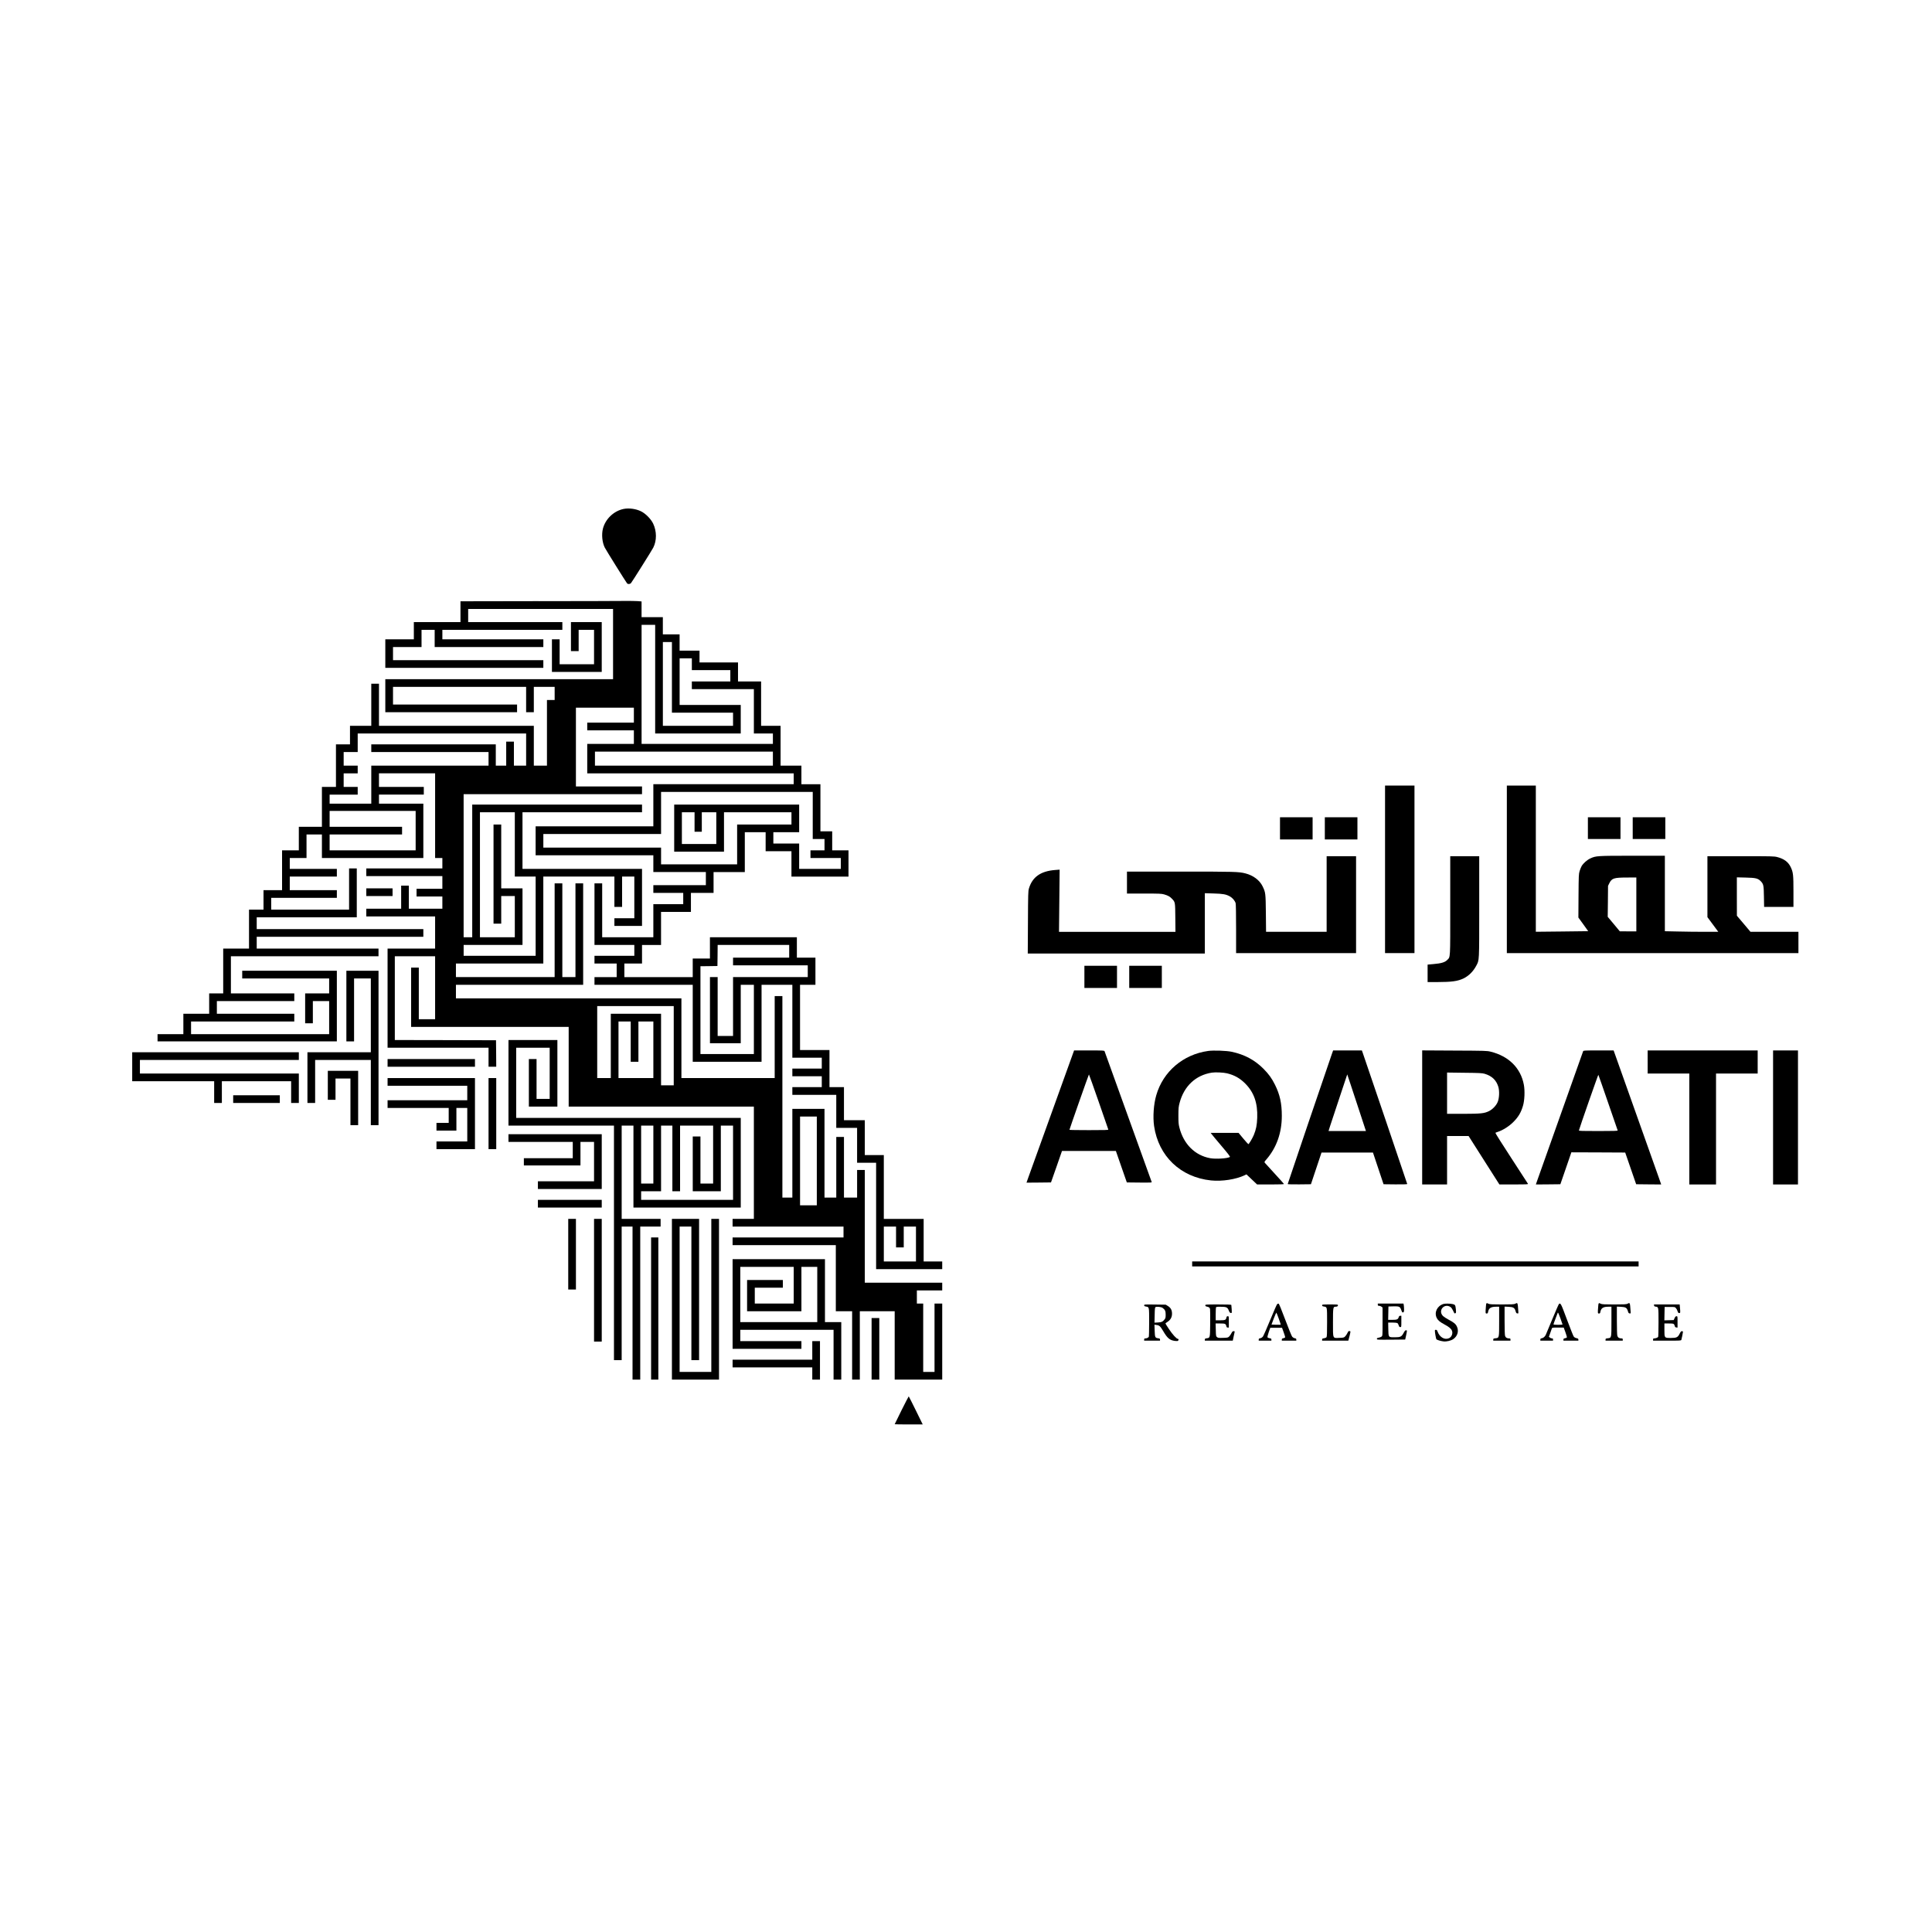 <?xml version="1.0" standalone="no"?>
<!DOCTYPE svg PUBLIC "-//W3C//DTD SVG 20010904//EN"
 "http://www.w3.org/TR/2001/REC-SVG-20010904/DTD/svg10.dtd">
<svg version="1.0" xmlns="http://www.w3.org/2000/svg"
 width="4267pt" height="4267pt" viewBox="0 0 4267 4267"
 preserveAspectRatio="xMidYMid meet">
<g transform="translate(0,4267) scale(0.1,-0.1)"
fill="#000000" stroke="none">
<path d="M13775 31430 c-218 -44 -403 -220 -459 -436 -33 -129 -16 -306 41
-418 27 -55 467 -759 491 -788 21 -25 65 -22 89 5 23 26 462 724 491 782 79
157 78 362 -3 532 -50 103 -168 222 -269 271 -114 55 -263 75 -381 52z"/>
<path d="M11898 29393 l-1728 -3 0 -230 0 -230 -515 0 -515 0 0 -190 0 -190
-315 0 -315 0 0 -315 0 -315 1745 0 1745 0 0 85 0 85 -1660 0 -1660 0 0 145 0
145 315 0 315 0 0 190 0 190 145 0 145 0 0 -190 0 -190 1200 0 1200 0 0 85 0
85 -1115 0 -1115 0 0 105 0 105 1325 0 1325 0 0 85 0 85 -1040 0 -1040 0 0
145 0 145 1600 0 1600 0 0 -775 0 -775 -2515 0 -2515 0 0 -365 0 -365 1455 0
1455 0 0 85 0 85 -1370 0 -1370 0 0 195 0 195 1470 0 1470 0 0 -280 0 -280 85
0 85 0 0 280 0 280 230 0 230 0 0 -145 0 -145 -85 0 -85 0 0 -725 0 -725 -145
0 -145 0 0 440 0 440 -1710 0 -1710 0 0 465 0 465 -85 0 -85 0 0 -465 0 -465
-235 0 -235 0 0 -205 0 -205 -155 0 -155 0 0 -470 0 -470 -155 0 -155 0 0
-440 0 -440 -255 0 -255 0 0 -260 0 -260 -185 0 -185 0 0 -440 0 -440 -205 0
-205 0 0 -215 0 -215 -160 0 -160 0 0 -430 0 -430 -285 0 -285 0 0 -495 0
-495 -155 0 -155 0 0 -225 0 -225 -285 0 -285 0 0 -225 0 -225 -285 0 -285 0
0 -80 0 -80 1980 0 1980 0 0 780 0 780 -1045 0 -1045 0 0 -85 0 -85 960 0 960
0 0 -165 0 -165 -265 0 -265 0 0 -330 0 -330 85 0 85 0 0 245 0 245 180 0 180
0 0 -365 0 -365 -1525 0 -1525 0 0 140 0 140 1140 0 1140 0 0 85 0 85 -855 0
-855 0 0 140 0 140 855 0 855 0 0 85 0 85 -700 0 -700 0 0 410 0 410 1630 0
1630 0 0 85 0 85 -1345 0 -1345 0 0 130 0 130 1840 0 1840 0 0 85 0 85 -1840
0 -1840 0 0 130 0 130 1105 0 1105 0 0 540 0 540 -85 0 -85 0 0 -455 0 -455
-860 0 -860 0 0 130 0 130 725 0 725 0 0 85 0 85 -520 0 -520 0 0 150 0 150
520 0 520 0 0 85 0 85 -520 0 -520 0 0 120 0 120 185 0 185 0 0 260 0 260 170
0 170 0 0 -260 0 -260 1120 0 1120 0 0 600 0 600 -490 0 -490 0 0 100 0 100
495 0 495 0 0 85 0 85 -495 0 -495 0 0 150 0 150 620 0 620 0 0 -935 0 -935
80 0 80 0 0 -115 0 -115 -840 0 -840 0 0 -85 0 -85 840 0 840 0 0 -140 0 -140
-285 0 -285 0 0 -85 0 -85 285 0 285 0 0 -135 0 -135 -370 0 -370 0 0 255 0
255 -85 0 -85 0 0 -255 0 -255 -385 0 -385 0 0 -85 0 -85 760 0 760 0 0 -355
0 -355 -525 0 -525 0 0 -1095 0 -1095 1115 0 1115 0 0 -210 0 -210 85 0 85 0
-2 293 -3 292 -1117 3 -1118 2 0 925 0 925 445 0 445 0 0 -695 0 -695 -180 0
-180 0 0 570 0 570 -85 0 -85 0 0 -655 0 -655 1740 0 1740 0 0 -880 0 -880
2045 0 2045 0 0 -1240 0 -1240 -235 0 -235 0 0 -85 0 -85 1225 0 1225 0 0
-120 0 -120 -1225 0 -1225 0 0 -85 0 -85 1140 0 1140 0 0 -730 0 -730 180 0
180 0 0 -755 0 -755 85 0 85 0 0 755 0 755 385 0 385 0 0 -755 0 -755 525 0
525 0 0 840 0 840 -85 0 -85 0 0 -755 0 -755 -125 0 -125 0 0 755 0 755 -70 0
-70 0 0 145 0 145 280 0 280 0 0 85 0 85 -855 0 -855 0 0 1245 0 1245 -85 0
-85 0 0 -305 0 -305 -145 0 -145 0 0 670 0 670 -85 0 -85 0 0 -670 0 -670
-130 0 -130 0 0 980 0 980 -355 0 -355 0 0 -980 0 -980 -110 0 -110 0 0 2225
0 2225 -85 0 -85 0 0 -905 0 -905 -1030 0 -1030 0 0 880 0 880 -2490 0 -2490
0 0 150 0 150 1405 0 1405 0 0 1120 0 1120 -85 0 -85 0 0 -1035 0 -1035 -145
0 -145 0 0 1035 0 1035 -85 0 -85 0 0 -1035 0 -1035 -1090 0 -1090 0 0 150 0
150 965 0 965 0 0 960 0 960 785 0 785 0 0 -335 0 -335 85 0 85 0 0 335 0 335
135 0 135 0 0 -460 0 -460 -220 0 -220 0 0 -85 0 -85 305 0 305 0 0 630 0 630
-1320 0 -1320 0 0 625 0 625 1320 0 1320 0 0 85 0 85 -1875 0 -1875 0 0 -1465
0 -1465 -95 0 -95 0 0 1580 0 1580 1970 0 1970 0 0 85 0 85 -730 0 -730 0 0
870 0 870 640 0 640 0 0 -165 0 -165 -515 0 -515 0 0 -85 0 -85 515 0 515 0 0
-150 0 -150 -515 0 -515 0 0 -325 0 -325 2280 0 2280 0 0 -120 0 -120 -1550 0
-1550 0 0 -465 0 -465 -1300 0 -1300 0 0 -320 0 -320 1300 0 1300 0 0 -185 0
-185 580 0 580 0 0 -145 0 -145 -580 0 -580 0 0 -85 0 -85 330 0 330 0 0 -125
0 -125 -330 0 -330 0 0 -365 0 -365 -565 0 -565 0 0 595 0 595 -85 0 -85 0 0
-680 0 -680 440 0 440 0 0 -120 0 -120 -440 0 -440 0 0 -85 0 -85 245 0 245 0
0 -150 0 -150 -245 0 -245 0 0 -85 0 -85 1085 0 1085 0 0 -850 0 -850 760 0
760 0 0 850 0 850 340 0 340 0 0 -805 0 -805 325 0 325 0 0 -120 0 -120 -325
0 -325 0 0 -85 0 -85 325 0 325 0 0 -120 0 -120 -325 0 -325 0 0 -85 0 -85
485 0 485 0 0 -365 0 -365 230 0 230 0 0 -385 0 -385 210 0 210 0 0 -1175 0
-1175 730 0 730 0 0 85 0 85 -205 0 -205 0 0 470 0 470 -440 0 -440 0 0 705 0
705 -210 0 -210 0 0 385 0 385 -230 0 -230 0 0 365 0 365 -160 0 -160 0 0 410
0 410 -325 0 -325 0 0 720 0 720 170 0 170 0 0 300 0 300 -205 0 -205 0 0 225
0 225 -960 0 -960 0 0 -235 0 -235 -190 0 -190 0 0 -205 0 -205 -755 0 -755 0
0 150 0 150 195 0 195 0 0 205 0 205 210 0 210 0 0 365 0 365 330 0 330 0 0
210 0 210 250 0 250 0 0 230 0 230 345 0 345 0 0 440 0 440 230 0 230 0 0
-210 0 -210 285 0 285 0 0 -280 0 -280 630 0 630 0 0 290 0 290 -180 0 -180 0
0 210 0 210 -130 0 -130 0 0 520 0 520 -210 0 -210 0 0 205 0 205 -230 0 -230
0 0 440 0 440 -215 0 -215 0 0 490 0 490 -255 0 -255 0 0 210 0 210 -425 0
-425 0 0 130 0 130 -220 0 -220 0 0 180 0 180 -185 0 -185 0 0 190 0 190 -235
0 -235 0 0 174 0 173 -92 7 c-50 3 -173 5 -272 4 -100 -2 -958 -4 -1908 -5z
m2572 -1723 l0 -1200 945 0 945 0 0 315 0 315 -675 0 -675 0 0 515 0 515 135
0 135 0 0 -130 0 -130 425 0 425 0 0 -125 0 -125 -425 0 -425 0 0 -85 0 -85
685 0 685 0 0 -490 0 -490 210 0 210 0 0 -115 0 -115 -1450 0 -1450 0 0 1315
0 1315 150 0 150 0 0 -1200z m370 40 l0 -780 675 0 675 0 0 -145 0 -145 -775
0 -775 0 0 925 0 925 100 0 100 0 0 -780z m-3220 -1595 l0 -355 -135 0 -135 0
0 265 0 265 -85 0 -85 0 0 -265 0 -265 -115 0 -115 0 0 235 0 235 -1375 0
-1375 0 0 -85 0 -85 1295 0 1295 0 0 -150 0 -150 -1295 0 -1295 0 0 -420 0
-420 -460 0 -460 0 0 100 0 100 310 0 310 0 0 85 0 85 -155 0 -155 0 0 150 0
150 155 0 155 0 0 85 0 85 -155 0 -155 0 0 150 0 150 155 0 155 0 0 205 0 205
1860 0 1860 0 0 -355z m5450 -200 l0 -155 -1965 0 -1965 0 0 155 0 155 1965 0
1965 0 0 -155z m880 -1255 l0 -520 130 0 130 0 0 -125 0 -125 -155 0 -155 0 0
-85 0 -85 335 0 335 0 0 -120 0 -120 -460 0 -460 0 0 280 0 280 -285 0 -285 0
0 125 0 125 285 0 285 0 0 305 0 305 -1380 0 -1380 0 0 -520 0 -520 550 0 550
0 0 435 0 435 745 0 745 0 0 -135 0 -135 -600 0 -600 0 0 -440 0 -440 -840 0
-840 0 0 185 0 185 -1300 0 -1300 0 0 150 0 150 1300 0 1300 0 0 465 0 465
1675 0 1675 0 0 -520z m-8770 -335 l0 -435 -950 0 -950 0 0 175 0 175 800 0
800 0 0 85 0 85 -800 0 -800 0 0 175 0 175 950 0 950 0 0 -435z m2190 -305 l0
-710 230 0 230 0 0 -875 0 -875 -795 0 -795 0 0 120 0 120 650 0 650 0 0 625
0 625 -235 0 -235 0 0 705 0 705 -85 0 -85 0 0 -1095 0 -1095 85 0 85 0 0 305
0 305 150 0 150 0 0 -455 0 -455 -385 0 -385 0 0 1380 0 1380 385 0 385 0 0
-710z m3970 495 l0 -215 80 0 80 0 0 215 0 215 160 0 160 0 0 -350 0 -350
-380 0 -380 0 0 350 0 350 140 0 140 0 0 -215z m2090 -2855 l0 -140 -620 0
-620 0 0 -85 0 -85 825 0 825 0 0 -130 0 -130 -825 0 -825 0 0 -650 0 -650
-170 0 -170 0 0 650 0 650 -85 0 -85 0 0 -730 0 -730 340 0 340 0 0 645 0 645
145 0 145 0 0 -765 0 -765 -590 0 -590 0 0 970 0 970 188 2 187 3 3 233 2 232
790 0 790 0 0 -140z m-2550 -2085 l0 -875 -140 0 -140 0 0 790 0 790 -555 0
-555 0 0 -710 0 -710 -150 0 -150 0 0 795 0 795 845 0 845 0 0 -875z m-950 90
l0 -445 85 0 85 0 0 445 0 445 165 0 165 0 0 -625 0 -625 -385 0 -385 0 0 625
0 625 135 0 135 0 0 -445z m4110 -2635 l0 -980 -185 0 -185 0 0 980 0 980 185
0 185 0 0 -980z m1750 -1680 l0 -230 85 0 85 0 0 230 0 230 135 0 135 0 0
-385 0 -385 -355 0 -355 0 0 385 0 385 135 0 135 0 0 -230z"/>
<path d="M12610 28610 l0 -320 85 0 85 0 0 235 0 235 170 0 170 0 0 -380 0
-380 -380 0 -380 0 0 275 0 275 -85 0 -85 0 0 -360 0 -360 550 0 550 0 0 550
0 550 -340 0 -340 0 0 -320z"/>
<path d="M30590 23470 l0 -1850 325 0 325 0 0 1850 0 1850 -325 0 -325 0 0
-1850z"/>
<path d="M33280 23470 l0 -1850 3220 0 3220 0 0 235 0 235 -529 0 -530 0 -150
178 -150 177 -1 424 0 424 198 -5 c220 -5 268 -17 330 -81 61 -63 66 -89 70
-339 l4 -228 324 0 324 0 0 338 c0 371 -6 425 -59 538 -54 116 -148 186 -299
225 -71 18 -116 19 -809 19 l-733 0 0 -673 0 -673 120 -162 120 -162 -304 0
c-166 0 -432 3 -589 7 l-287 6 0 834 0 833 -714 0 c-784 0 -809 -2 -932 -59
-73 -34 -154 -106 -192 -169 -14 -25 -34 -74 -45 -111 -19 -61 -21 -99 -24
-546 l-3 -480 109 -150 c60 -82 109 -150 108 -151 -1 -1 -262 -4 -579 -7
l-578 -6 0 1615 0 1614 -320 0 -320 0 0 -1850z m2860 -775 l0 -595 -182 0
-183 1 -133 160 -134 160 4 342 3 342 28 57 c55 111 100 126 385 127 l212 1 0
-595z"/>
<path d="M28270 24375 l0 -245 360 0 360 0 0 245 0 245 -360 0 -360 0 0 -245z"/>
<path d="M29260 24375 l0 -245 360 0 360 0 0 245 0 245 -360 0 -360 0 0 -245z"/>
<path d="M35070 24380 l0 -240 360 0 360 0 0 240 0 240 -360 0 -360 0 0 -240z"/>
<path d="M36060 24380 l0 -240 360 0 360 0 0 240 0 240 -360 0 -360 0 0 -240z"/>
<path d="M29300 22925 l0 -835 -669 0 -669 0 -4 408 c-5 450 -7 462 -73 598
-65 134 -206 240 -378 284 -149 38 -234 40 -1442 40 l-1175 0 0 -242 0 -243
377 0 c336 0 385 -2 442 -18 86 -25 129 -48 172 -94 75 -78 74 -72 77 -420 l3
-313 -1286 0 -1286 0 7 687 7 686 -94 -7 c-324 -24 -509 -154 -585 -411 -16
-54 -18 -123 -21 -747 l-4 -688 1956 0 1955 0 0 666 0 667 193 -6 c210 -6 276
-18 362 -66 57 -32 109 -94 125 -149 6 -23 10 -234 10 -569 l0 -533 1325 0
1325 0 0 1070 0 1070 -325 0 -325 0 0 -835z"/>
<path d="M32030 22670 c0 -1211 5 -1128 -68 -1203 -49 -50 -131 -75 -299 -89
l-133 -12 0 -193 0 -193 208 0 c326 1 459 19 588 82 115 56 213 155 278 278
69 132 66 67 66 1304 l0 1116 -320 0 -320 0 0 -1090z"/>
<path d="M8090 22965 l0 -85 290 0 290 0 0 85 0 85 -290 0 -290 0 0 -85z"/>
<path d="M23950 21095 l0 -245 360 0 360 0 0 245 0 245 -360 0 -360 0 0 -245z"/>
<path d="M24940 21095 l0 -245 360 0 360 0 0 245 0 245 -360 0 -360 0 0 -245z"/>
<path d="M7650 20450 l0 -780 85 0 85 0 0 695 0 695 185 0 185 0 0 -815 0
-815 -700 0 -700 0 0 -560 0 -560 85 0 85 0 0 475 0 475 615 0 615 0 0 -720 0
-720 85 0 85 0 0 1705 0 1705 -355 0 -355 0 0 -780z"/>
<path d="M11230 18755 l0 -945 1165 0 1165 0 0 -2590 0 -2590 85 0 85 0 0
1475 0 1475 120 0 120 0 0 -1690 0 -1690 85 0 85 0 0 1690 0 1690 225 0 225 0
0 85 0 85 -430 0 -430 0 0 1030 0 1030 130 0 130 0 0 -905 0 -905 1185 0 1185
0 0 990 0 990 -2480 0 -2480 0 0 775 0 775 370 0 370 0 0 -565 0 -565 -145 0
-145 0 0 440 0 440 -85 0 -85 0 0 -525 0 -525 315 0 315 0 0 735 0 735 -540 0
-540 0 0 -945z m3200 -1585 l0 -640 -135 0 -135 0 0 640 0 640 135 0 135 0 0
-640z m420 -85 l0 -725 85 0 85 0 0 725 0 725 365 0 365 0 0 -640 0 -640 -140
0 -140 0 0 520 0 520 -85 0 -85 0 0 -605 0 -605 310 0 310 0 0 725 0 725 135
0 135 0 0 -820 0 -820 -1015 0 -1015 0 0 95 0 95 220 0 220 0 0 725 0 725 125
0 125 0 0 -725z"/>
<path d="M23707 19428 c-8 -24 -225 -626 -482 -1338 -257 -712 -487 -1350
-511 -1418 l-43 -122 271 2 270 3 122 347 121 348 595 0 595 0 121 -348 121
-347 278 -3 c262 -2 277 -1 270 15 -3 10 -238 659 -520 1443 -283 784 -517
1433 -520 1443 -7 16 -32 17 -340 17 l-333 0 -15 -42z m558 -1090 c116 -331
211 -607 213 -615 3 -11 -74 -13 -427 -13 -237 0 -431 3 -431 7 0 14 425 1223
430 1223 3 0 100 -271 215 -602z"/>
<path d="M26685 19459 c-553 -76 -997 -454 -1148 -979 -58 -199 -77 -476 -48
-679 97 -666 585 -1132 1258 -1202 244 -25 552 23 745 116 l37 18 117 -111
118 -112 299 0 c187 0 297 4 295 10 -1 5 -93 107 -203 227 -110 119 -208 227
-217 238 -17 21 -16 24 34 81 223 260 338 586 338 959 0 277 -42 468 -151 688
-70 141 -140 238 -254 352 -193 194 -419 315 -700 375 -115 25 -403 35 -520
19z m414 -494 c165 -40 286 -108 406 -229 191 -194 273 -428 262 -751 -6 -164
-25 -259 -75 -381 -30 -73 -108 -204 -121 -204 -4 0 -55 56 -112 124 l-104
125 -308 0 -308 1 20 -27 c11 -16 110 -134 219 -263 148 -174 196 -237 185
-243 -56 -34 -311 -49 -434 -27 -337 61 -589 312 -681 677 -19 75 -22 114 -22
268 1 162 3 190 27 280 99 369 356 609 712 665 78 12 253 4 334 -15z"/>
<path d="M29412 19382 c-95 -270 -972 -2855 -972 -2863 0 -6 104 -8 257 -7
l256 3 117 350 117 350 568 0 568 0 117 -350 117 -350 261 -3 c169 -1 262 1
262 8 0 7 -939 2773 -990 2918 l-12 32 -318 0 -317 0 -31 -88z m622 -1284
l134 -408 -413 0 -413 0 32 103 c18 56 111 337 207 625 l174 523 73 -218 c40
-120 133 -401 206 -625z"/>
<path d="M31410 17990 l0 -1480 275 0 275 0 0 535 0 535 238 0 237 0 340 -535
340 -534 319 -1 c266 0 317 2 313 14 -3 7 -168 262 -367 566 -199 304 -357
556 -353 560 4 4 26 13 48 20 119 38 260 128 356 227 107 110 161 202 205 350
36 119 45 334 19 468 -69 367 -334 630 -734 728 -82 20 -116 21 -798 24 l-713
4 0 -1481z m1375 966 c164 -48 261 -139 307 -289 27 -91 22 -242 -12 -330 -30
-79 -113 -167 -194 -207 -104 -51 -179 -59 -573 -60 l-353 0 0 456 0 456 383
-5 c323 -3 391 -7 442 -21z"/>
<path d="M34965 19453 c-10 -27 -994 -2798 -1021 -2876 l-23 -67 271 2 270 3
122 353 121 352 594 -2 595 -3 121 -350 121 -350 277 -3 276 -2 -53 152 c-43
122 -951 2677 -988 2781 l-10 27 -333 0 c-308 0 -333 -1 -340 -17z m550 -1133
c114 -333 210 -611 213 -617 3 -10 -86 -13 -428 -13 -360 0 -431 2 -428 14 13
57 424 1233 429 1228 3 -4 100 -279 214 -612z"/>
<path d="M36390 19215 l0 -255 460 0 460 0 0 -1225 0 -1225 295 0 295 0 0
1225 0 1225 460 0 460 0 0 255 0 255 -1215 0 -1215 0 0 -255z"/>
<path d="M39160 17990 l0 -1480 275 0 275 0 0 1480 0 1480 -275 0 -275 0 0
-1480z"/>
<path d="M2920 19110 l0 -320 905 0 905 0 0 -240 0 -240 85 0 85 0 0 240 0
240 765 0 765 0 0 -240 0 -240 85 0 85 0 0 325 0 325 -1755 0 -1755 0 0 150 0
150 1755 0 1755 0 0 85 0 85 -1840 0 -1840 0 0 -320z"/>
<path d="M8560 19195 l0 -85 965 0 965 0 0 85 0 85 -965 0 -965 0 0 -85z"/>
<path d="M7240 18700 l0 -320 85 0 85 0 0 235 0 235 165 0 165 0 0 -515 0
-515 85 0 85 0 0 600 0 600 -335 0 -335 0 0 -320z"/>
<path d="M8560 18775 l0 -85 880 0 880 0 0 -160 0 -160 -880 0 -880 0 0 -85 0
-85 675 0 675 0 0 -165 0 -165 -135 0 -135 0 0 -85 0 -85 220 0 220 0 0 250 0
250 120 0 120 0 0 -370 0 -370 -340 0 -340 0 0 -85 0 -85 425 0 425 0 0 785 0
785 -965 0 -965 0 0 -85z"/>
<path d="M10790 18075 l0 -785 85 0 85 0 0 785 0 785 -85 0 -85 0 0 -785z"/>
<path d="M5150 18395 l0 -85 515 0 515 0 0 85 0 85 -515 0 -515 0 0 -85z"/>
<path d="M11230 17535 l0 -85 710 0 710 0 0 -180 0 -180 -540 0 -540 0 0 -80
0 -80 625 0 625 0 0 260 0 260 150 0 150 0 0 -435 0 -435 -620 0 -620 0 0 -85
0 -85 705 0 705 0 0 605 0 605 -1030 0 -1030 0 0 -85z"/>
<path d="M11880 16085 l0 -85 705 0 705 0 0 85 0 85 -705 0 -705 0 0 -85z"/>
<path d="M12550 14970 l0 -780 85 0 85 0 0 780 0 780 -85 0 -85 0 0 -780z"/>
<path d="M13120 14395 l0 -1355 85 0 85 0 0 1355 0 1355 -85 0 -85 0 0 -1355z"/>
<path d="M14840 13975 l0 -1775 520 0 520 0 0 1775 0 1775 -85 0 -85 0 0
-1690 0 -1690 -350 0 -350 0 0 1605 0 1605 130 0 130 0 0 -1475 0 -1475 85 0
85 0 0 1560 0 1560 -300 0 -300 0 0 -1775z"/>
<path d="M14380 13770 l0 -1570 80 0 80 0 0 1570 0 1570 -80 0 -80 0 0 -1570z"/>
<path d="M16180 13870 l0 -990 760 0 760 0 0 85 0 85 -675 0 -675 0 0 125 0
125 1030 0 1030 0 0 -550 0 -550 85 0 85 0 0 635 0 635 -180 0 -180 0 0 695 0
695 -1020 0 -1020 0 0 -990z m1350 415 l0 -405 -430 0 -430 0 0 175 0 175 310
0 310 0 0 85 0 85 -395 0 -395 0 0 -345 0 -345 600 0 600 0 0 490 0 490 175 0
175 0 0 -610 0 -610 -850 0 -850 0 0 610 0 610 590 0 590 0 0 -405z"/>
<path d="M26330 14755 l0 -55 4930 0 4930 0 0 55 0 55 -4930 0 -4930 0 0 -55z"/>
<path d="M32817 13808 c-11 -141 -11 -148 18 -148 20 0 25 6 30 34 17 87 62
116 183 116 l62 0 0 -324 c0 -372 2 -364 -83 -373 -41 -5 -47 -8 -47 -29 l0
-24 190 0 190 0 0 25 c0 21 -5 25 -30 25 -49 0 -79 20 -90 59 -6 20 -10 169
-10 340 l0 303 90 -4 c105 -5 132 -22 154 -98 10 -36 18 -46 38 -48 24 -3 25
-2 21 50 -14 195 -13 193 -69 163 -24 -12 -78 -15 -294 -15 -216 0 -270 3
-294 15 -49 26 -53 21 -59 -67z"/>
<path d="M35297 13808 c-11 -141 -11 -148 18 -148 20 0 25 6 30 34 17 87 62
116 183 116 l62 0 0 -324 c0 -372 2 -364 -83 -373 -41 -5 -47 -8 -47 -29 l0
-24 190 0 190 0 0 25 c0 21 -5 25 -30 25 -49 0 -79 20 -90 59 -6 20 -10 169
-10 340 l0 303 90 -4 c105 -5 132 -22 154 -98 10 -36 18 -46 38 -48 24 -3 25
-2 21 50 -14 195 -13 193 -69 163 -24 -12 -78 -15 -294 -15 -216 0 -270 3
-294 15 -49 26 -53 21 -59 -67z"/>
<path d="M28208 13868 c-9 -7 -78 -164 -153 -348 -76 -184 -148 -349 -161
-367 -16 -21 -36 -34 -59 -39 -28 -5 -35 -11 -35 -30 l0 -24 140 0 140 0 0 24
c0 20 -6 24 -40 30 -23 3 -43 13 -46 21 -4 8 9 59 27 113 l34 97 130 0 130 0
36 -100 c20 -54 35 -105 32 -112 -3 -7 -20 -15 -39 -19 -27 -5 -34 -11 -34
-30 l0 -24 160 0 160 0 0 24 c0 19 -7 25 -35 30 -22 5 -43 18 -58 37 -12 16
-81 186 -153 377 -82 220 -135 348 -145 350 -8 1 -22 -3 -31 -10z m34 -320
c26 -72 46 -133 44 -135 -2 -2 -49 -2 -104 -1 l-100 3 50 133 c28 72 54 132
57 132 3 0 27 -59 53 -132z"/>
<path d="M30430 13855 c0 -21 5 -25 29 -25 16 0 39 -9 52 -19 l24 -19 0 -312
c0 -309 0 -312 -22 -330 -12 -9 -40 -20 -62 -24 -32 -5 -41 -11 -41 -26 0 -20
6 -20 313 -18 l312 3 21 95 c12 52 19 98 17 103 -2 4 -13 7 -23 7 -13 0 -29
-19 -51 -61 -44 -82 -68 -94 -196 -94 -140 0 -137 -4 -141 180 l-3 145 91 0
c50 0 100 -5 110 -10 11 -6 25 -28 31 -50 10 -32 17 -40 36 -40 23 0 23 1 23
125 l0 125 -24 0 c-19 0 -27 -8 -36 -36 -15 -45 -39 -54 -146 -54 l-85 0 3
148 3 147 109 3 c128 3 146 -4 172 -75 21 -59 26 -65 47 -57 13 5 17 19 17 63
0 31 -3 73 -6 94 l-7 37 -283 0 -284 0 0 -25z"/>
<path d="M31880 13871 c-139 -43 -208 -185 -149 -308 26 -53 68 -89 172 -145
98 -52 145 -91 164 -136 25 -59 -4 -139 -61 -166 -98 -46 -210 18 -257 147
-10 28 -18 37 -36 37 -19 0 -23 -5 -22 -27 0 -38 24 -166 32 -180 10 -16 92
-41 157 -49 67 -8 165 15 216 50 97 66 129 181 79 282 -28 57 -66 87 -190 153
-44 23 -95 57 -113 74 -123 119 28 297 168 197 15 -11 39 -46 54 -80 28 -62
32 -66 54 -51 11 6 12 24 7 77 -11 103 -16 110 -75 123 -57 12 -162 13 -200 2z"/>
<path d="M34432 13872 c-7 -5 -73 -156 -147 -335 -74 -180 -140 -337 -146
-350 -21 -40 -52 -67 -86 -73 -26 -5 -33 -11 -33 -30 l0 -24 140 0 140 0 0 25
c0 20 -5 25 -24 25 -13 0 -33 8 -45 18 l-22 17 30 85 c16 47 32 93 36 103 6
15 23 17 134 17 l127 0 38 -104 c21 -58 35 -109 32 -115 -4 -6 -22 -13 -41
-17 -28 -5 -35 -11 -35 -30 l0 -24 165 0 165 0 0 23 c0 19 -8 25 -42 33 -30 6
-48 18 -63 39 -11 17 -78 187 -150 378 -130 349 -136 362 -173 339z m78 -454
c0 -4 -45 -8 -100 -8 -57 0 -100 4 -100 10 0 5 19 60 43 122 24 62 47 122 51
133 6 15 19 -12 57 -115 27 -74 49 -138 49 -142z"/>
<path d="M25270 13841 c0 -15 9 -22 38 -27 75 -13 72 0 72 -348 0 -171 -4
-316 -8 -322 -11 -18 -48 -34 -76 -34 -21 0 -26 -5 -26 -25 l0 -25 175 0 175
0 0 24 c0 20 -6 24 -41 29 -67 9 -72 19 -77 168 l-5 132 49 -7 c60 -8 81 -28
141 -129 96 -165 149 -209 267 -223 44 -5 60 -3 67 7 13 22 11 39 -6 39 -30 0
-118 96 -196 214 -44 65 -79 122 -79 126 0 4 21 20 46 36 65 41 99 102 99 179
0 80 -27 131 -90 170 l-48 30 -239 3 c-233 3 -238 3 -238 -17z m407 -57 c55
-41 68 -70 68 -149 0 -59 -4 -79 -21 -101 -40 -54 -70 -68 -150 -72 l-76 -4 4
166 c2 134 6 169 18 177 25 16 127 5 157 -17z"/>
<path d="M26620 13840 c0 -13 9 -21 28 -26 56 -12 71 -23 77 -56 3 -18 5 -162
3 -320 -3 -322 -2 -315 -77 -325 -35 -5 -41 -9 -41 -29 l0 -24 308 0 309 0 17
83 c10 45 20 92 23 105 4 18 1 22 -21 22 -21 0 -30 -9 -50 -47 -13 -27 -36
-59 -51 -73 -24 -23 -36 -25 -134 -28 -95 -3 -110 -1 -131 16 -24 19 -25 25
-28 161 l-4 141 100 0 c111 0 125 -6 137 -60 5 -23 12 -30 31 -30 l24 0 0 125
c0 125 0 125 -24 125 -18 0 -25 -7 -29 -29 -11 -53 -28 -61 -138 -61 l-99 0 0
134 c0 74 3 141 6 150 5 13 23 16 98 15 131 0 156 -11 183 -79 17 -43 27 -56
46 -58 24 -3 24 -3 20 80 -3 46 -6 89 -8 96 -3 9 -70 12 -290 12 -277 0 -285
-1 -285 -20z"/>
<path d="M29200 13840 c0 -15 9 -21 41 -26 71 -12 69 0 69 -348 0 -238 -3
-316 -13 -330 -7 -9 -32 -20 -55 -23 -36 -5 -42 -9 -42 -29 l0 -24 290 0 289
0 11 43 c6 23 15 58 20 77 21 91 21 87 -4 92 -21 4 -27 -2 -47 -43 -12 -27
-35 -61 -51 -76 -27 -26 -36 -28 -128 -31 -150 -6 -140 -29 -140 341 0 328 3
347 55 347 36 0 55 10 55 31 0 18 -10 19 -175 19 -168 0 -175 -1 -175 -20z"/>
<path d="M36532 13838 c2 -17 11 -24 33 -26 66 -8 65 -2 65 -346 0 -171 -4
-316 -8 -323 -10 -15 -57 -33 -88 -33 -19 0 -24 -5 -24 -25 l0 -25 309 0 c286
0 310 1 315 18 9 28 36 162 36 178 0 8 -10 14 -23 14 -18 0 -29 -12 -50 -55
-40 -81 -68 -95 -194 -95 -144 0 -143 -2 -143 180 l0 140 99 0 c106 0 116 -4
130 -57 5 -21 14 -29 34 -31 l27 -3 0 125 c0 124 0 126 -23 126 -17 0 -28 -11
-42 -42 l-20 -43 -103 -3 -103 -3 3 148 3 148 113 0 c112 0 114 0 138 -28 13
-15 29 -45 35 -67 10 -32 17 -40 36 -40 26 0 27 8 16 123 l-6 67 -284 0 -284
0 3 -22z"/>
<path d="M19250 12880 l0 -680 85 0 85 0 0 680 0 680 -85 0 -85 0 0 -680z"/>
<path d="M17940 12845 l0 -205 -880 0 -880 0 0 -85 0 -85 880 0 880 0 0 -135
0 -135 85 0 85 0 0 425 0 425 -85 0 -85 0 0 -205z"/>
<path d="M19912 11525 c-83 -168 -152 -307 -152 -310 0 -3 139 -5 309 -5 l310
0 -152 310 c-84 170 -154 310 -157 310 -3 0 -74 -137 -158 -305z"/>
</g>
</svg>
